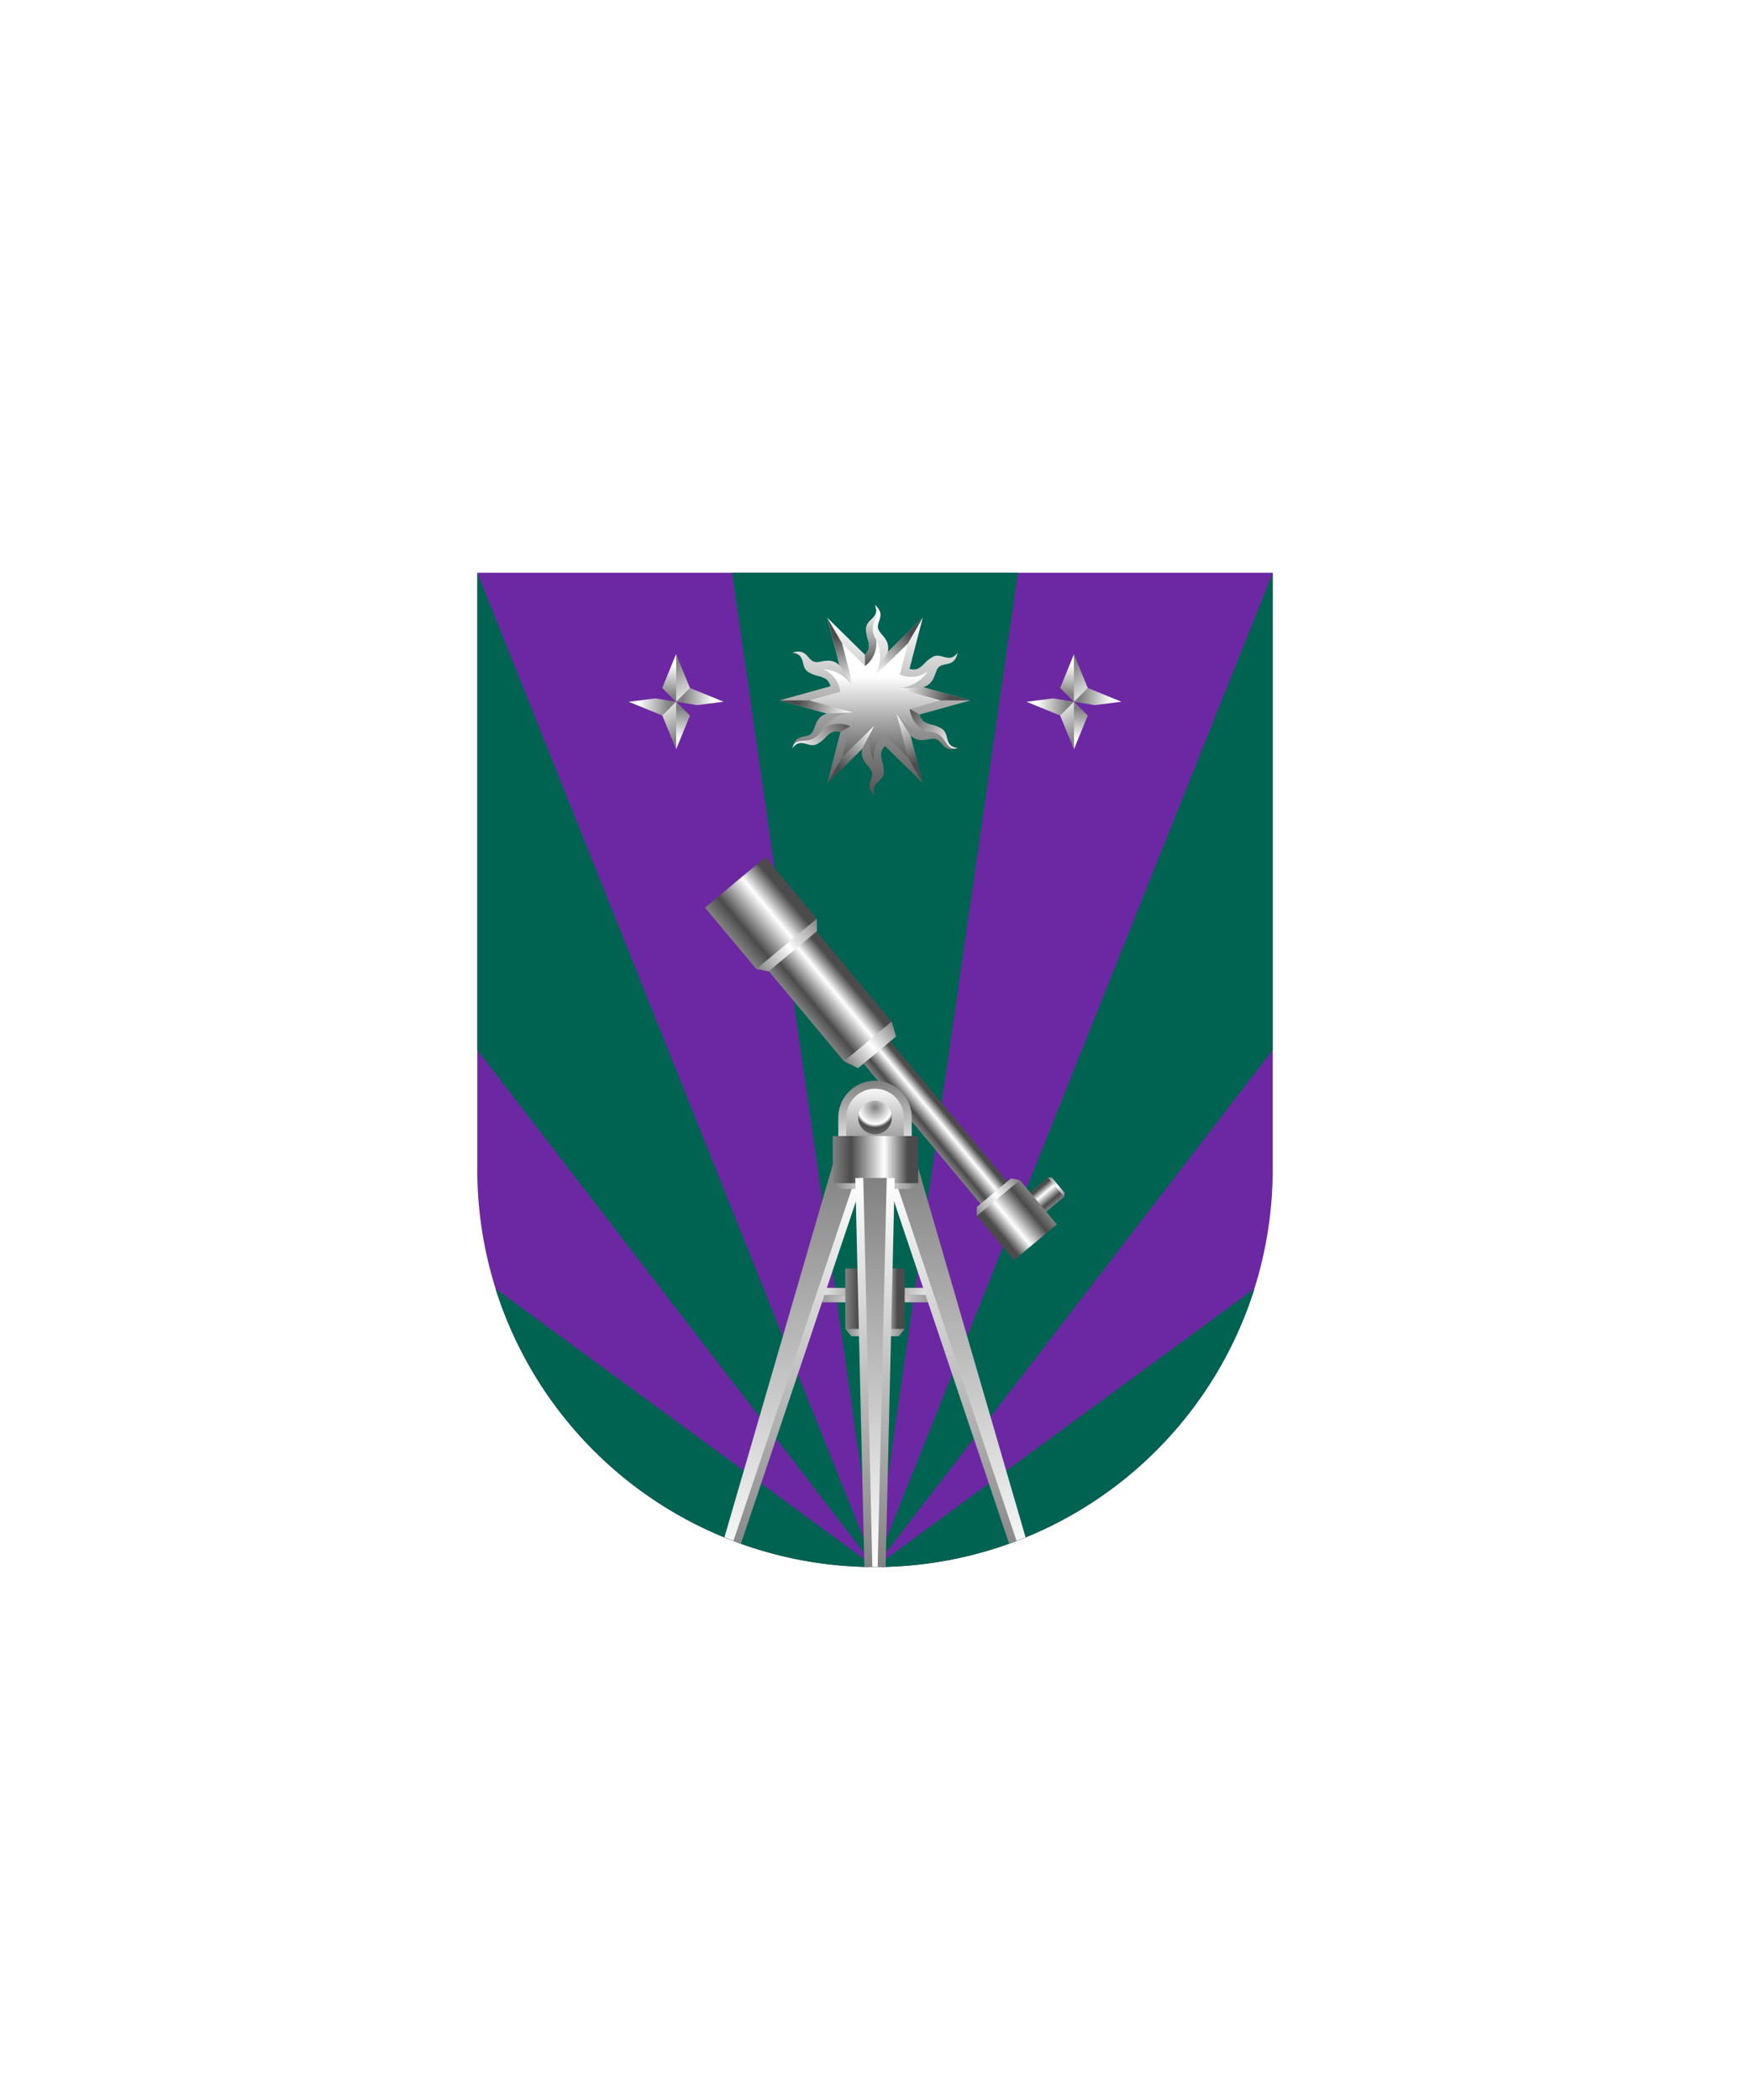 <svg xmlns="http://www.w3.org/2000/svg" xmlns:xlink="http://www.w3.org/1999/xlink" viewBox="0 0 220 264"><path d="M60 72v75a50 50 0 0 0 50 50 50 50 0 0 0 50-50V72Z" fill="#6c28a2"/><path d="M62.292 162 110 197a50.017 50.017 0 0 1-47.708-35Zm29.736-90L110 197l17.972-125H92.028ZM60 132l50 65L60 72v60Zm97.707 30L110 197a50.018 50.018 0 0 0 47.707-35ZM160 72l-50 125 50-65V72Z" fill="#006351"/><defs><linearGradient gradientUnits="userSpaceOnUse" id="h79-a" x1="5.232" x2="5.232" y1="9.831" y2="1.213"><stop offset="0" stop-color="gray"/><stop offset="0.239" stop-color="#4b4b4b"/><stop offset="0.681" stop-color="#fff"/><stop offset="1" stop-color="#4b4b4b"/></linearGradient><linearGradient gradientUnits="userSpaceOnUse" id="h79-b" x1="10.672" x2="10.672" y1="9.9"><stop offset="0" stop-color="#818181"/><stop offset="0.5" stop-color="#fff"/><stop offset="1" stop-color="#818181"/></linearGradient><linearGradient gradientTransform="matrix(1, 0, 0, -1, 0, 16389.966)" gradientUnits="userSpaceOnUse" id="h79-c" x1="1.219" x2="1.006" y1="16388.712" y2="16384.84"><stop offset="0" stop-color="#fff"/><stop offset="1" stop-color="gray"/></linearGradient><linearGradient id="h79-d" x1="3.855" x2="0.918" xlink:href="#h79-c" y1="16383.849" y2="16388.191"/><linearGradient gradientTransform="matrix(1, 0, 0, -1, 0, 16397.215)" id="h79-e" x1="5.311" x2="5.098" xlink:href="#h79-c" y1="16395.968" y2="16392.096"/><linearGradient gradientTransform="matrix(1, 0, 0, -1, 0, 16392.834)" gradientUnits="userSpaceOnUse" id="h79-f" x1="1.467" x2="5.863" y1="16384.254" y2="16389.174"><stop offset="0" stop-color="#fff"/><stop offset="1" stop-color="#4b4b4b"/></linearGradient><linearGradient gradientTransform="matrix(1, 0, 0, 1, 0, 0)" id="h79-g" x1="0.817" x2="0.817" xlink:href="#h79-f" y1="0.465" y2="8"/><linearGradient gradientTransform="matrix(1, 0, 0, -1, 0, 16408)" id="h79-h" x1="12" x2="12" xlink:href="#h79-f" y1="16406.331" y2="16383.113"/><linearGradient gradientTransform="matrix(1, 0, 0, -1, 0, 16408)" id="h79-i" x1="12.001" x2="12.001" xlink:href="#h79-f" y1="16399.102" y2="16387.644"/><clipPath id="h79-j"><path d="M60,72v75a50,50,0,0,0,50,50h0a50,50,0,0,0,50-50V72Z" fill="none"/></clipPath><filter id="h79-k" name="shadow"><feDropShadow dx="0" dy="2" stdDeviation="0"/></filter><linearGradient gradientUnits="userSpaceOnUse" id="h79-l" x1="101.627" x2="118.373" y1="162.358" y2="162.358"><stop offset="0" stop-color="#fff"/><stop offset="0.5" stop-color="#818181"/><stop offset="1" stop-color="#fff"/></linearGradient><linearGradient id="h79-m" x1="101.627" x2="118.373" xlink:href="#h79-b" y1="163.266" y2="163.266"/><linearGradient gradientUnits="userSpaceOnUse" id="h79-n" x1="110" x2="110" y1="145.3" y2="136.371"><stop offset="0" stop-color="gray"/><stop offset="1" stop-color="#fff"/></linearGradient><linearGradient gradientTransform="matrix(1, 0, 0, 1, 0, 0)" id="h79-o" x1="110" x2="110" xlink:href="#h79-c" y1="145.8" y2="135.871"/><radialGradient cx="110" cy="139.219" gradientUnits="userSpaceOnUse" id="h79-p" r="4.231"><stop offset="0" stop-color="gray"/><stop offset="0.5" stop-color="#fff"/><stop offset="0.6" stop-color="#4b4b4b"/><stop offset="1" stop-color="gray"/></radialGradient><linearGradient gradientTransform="matrix(1, 0, 0, 1, 0, 0)" id="h79-q" x1="110" x2="110" xlink:href="#h79-c" y1="197.482" y2="145.181"/><linearGradient gradientTransform="matrix(1, 0, 0, 1, 0, 0)" id="h79-r" x1="110" x2="110" xlink:href="#h79-c" y1="148.044" y2="197.759"/><linearGradient gradientTransform="matrix(1, 0, 0, 1, 0, 0)" id="h79-s" x1="110" x2="110" xlink:href="#h79-c" y1="197.482" y2="148.085"/><linearGradient gradientTransform="matrix(1, 0, 0, 1, 0, 0)" id="h79-t" x1="110" x2="110" xlink:href="#h79-c" y1="148.074" y2="198.1"/><symbol id="h79-v" viewBox="0 0 3.609 5.966"><path d="M1.734,0,0,4.233,1.735,5.966l.424-2.62Z" fill="url(#h79-c)"/><path d="M1.735,0V5.966l1.874-1.4Z" fill="url(#h79-d)"/></symbol><symbol id="h79-u" viewBox="0 0 11.932 11.932"><use height="5.966" transform="translate(4.231)" width="3.609" xlink:href="#h79-v"/><use height="5.966" transform="translate(11.932 4.231) rotate(90)" width="3.609" xlink:href="#h79-v"/><use height="5.966" transform="translate(7.701 11.932) rotate(180)" width="3.609" xlink:href="#h79-v"/><use height="5.966" transform="translate(0 7.701) rotate(-90)" width="3.609" xlink:href="#h79-v"/><path d="M5.965,0,4.231,4.233,5.966,5.966Z" fill="url(#h79-e)"/></symbol><symbol id="h79-ae" viewBox="0 0 11.277 9.92"><path d="M10.068,0a25.645,25.645,0,0,1,.4,4.96,25.281,25.281,0,0,1-.4,4.94L0,9.92V.02Z" fill="url(#h79-a)"/><polygon fill="url(#h79-b)" points="11.277 1 10.068 0 10.068 9.9 11.277 8.9 11.277 1"/></symbol><symbol id="h79-am" viewBox="0 0 7.269 10.683"><path d="M2.876,5.922.959,9.554,4.731,6.007l2.538-4.4Z" fill="url(#h79-f)"/><path d="M1.424,4.425c.882,2.174-1.4,6.258-1.4,6.258L0,6.254a1.5,1.5,0,0,0,.51-.94c0-1.045-.348-1.082-.348-2.33S1.978,1.682,1.268,0h0C2.526,1.427.03,2.011,1.424,4.425Z" fill="url(#h79-g)"/></symbol><symbol id="h79-al" viewBox="0 0 24 24"><path d="M6.39,10.225a1.505,1.505,0,0,0-.558-.911c-.906-.523-1.112-.24-2.193-.863S3.42,6.226,1.608,6h0c1.661-.539,1.841.646,2.559,1.06s1.754-.437,2.9.18a2.748,2.748,0,0,1,.468.329L6,1.608H6l4.733,4.647a1.51,1.51,0,0,0,.51-.94c0-1.046-.349-1.083-.349-2.33S12.71,1.682,12,0h0c1.3,1.168.361,1.917.361,2.745s1.256,1.3,1.3,2.605a2.708,2.708,0,0,1-.05.571L18,1.608,16.342,8.03A1.506,1.506,0,0,0,17.411,8c.906-.523.763-.843,1.844-1.467s2.036.921,3.137-.535h0c-.362,1.707-1.479,1.271-2.2,1.686s-.5,1.737-1.609,2.424a2.7,2.7,0,0,1-.519.242L24,12l-6.39,1.776a1.5,1.5,0,0,0,.559.911c.905.523,1.111.239,2.192.863s.22,2.225,2.032,2.45h0c-1.66.54-1.841-.645-2.558-1.059s-1.754.437-2.9-.181a2.748,2.748,0,0,1-.469-.328L18,22.393h0l-4.732-4.647a1.5,1.5,0,0,0-.51.94c0,1.046.348,1.082.348,2.33S11.29,22.319,12,24h0c-1.3-1.168-.362-1.917-.362-2.745s-1.255-1.3-1.295-2.605a2.776,2.776,0,0,1,.05-.571L6,22.393H6l1.658-6.422A1.5,1.5,0,0,0,6.59,16c-.906.523-.764.843-1.844,1.467S2.709,16.544,1.608,18h0c.363-1.707,1.479-1.271,2.2-1.686s.5-1.737,1.608-2.424a2.723,2.723,0,0,1,.519-.242L0,12Z" fill="url(#h79-h)"/><use height="10.683" transform="translate(10.733)" width="7.269" xlink:href="#h79-am"/><use height="10.683" transform="matrix(0.5, -0.866, 0.866, 0.5, 0.974, 7.097)" width="7.269" xlink:href="#h79-am"/><use height="10.683" transform="translate(2.241 19.097) rotate(-120)" width="7.269" xlink:href="#h79-am"/><use height="10.683" transform="translate(13.267 24) rotate(180)" width="7.269" xlink:href="#h79-am"/><use height="10.683" transform="matrix(-0.5, 0.866, -0.866, -0.5, 23.026, 16.903)" width="7.269" xlink:href="#h79-am"/><use height="10.683" transform="matrix(0.5, 0.866, -0.866, 0.5, 21.759, 4.903)" width="7.269" xlink:href="#h79-am"/><path d="M10.754,7.677,7.868,4.843l1.425,5.521A4.792,4.792,0,0,0,5.518,8.078a3.582,3.582,0,0,1,2.114,2.841L3.737,12l5.492,1.525v0a4.792,4.792,0,0,0-3.868,2.126,3.582,3.582,0,0,1,3.517-.411h0L7.868,19.156l4.062-3.988.007,0a4.793,4.793,0,0,0-.092,4.413,3.582,3.582,0,0,1,1.4-3.251l0,0,2.886,2.834-1.425-5.52h0a4.794,4.794,0,0,0,3.775,2.286,3.582,3.582,0,0,1-2.114-2.841h0L20.264,12l-5.516-1.533.024.006A4.792,4.792,0,0,0,18.64,8.348a3.582,3.582,0,0,1-3.517.41h0l1.011-3.915L12.071,8.833l-.006,0a4.791,4.791,0,0,0,.092-4.412,3.583,3.583,0,0,1-1.4,3.251Z" fill="url(#h79-i)"/></symbol></defs><g clip-path="url(#h79-j)"><g filter="url(#h79-k)"><use height="11.932" transform="translate(79.034 82.254)" width="11.932" xlink:href="#h79-u"/><use height="11.932" transform="translate(129.045 82.254)" width="11.932" xlink:href="#h79-u"/><use height="9.92" transform="matrix(0.235, -0.196, 0.205, 0.246, 129.375, 149.992)" width="11.277" xlink:href="#h79-ae"/><use height="9.92" transform="matrix(1.657, 1.988, -0.341, 0.284, 111.687, 130.583)" width="11.277" xlink:href="#h79-ae"/><use height="9.92" transform="matrix(-0.461, -0.554, 0.546, -0.455, 127.444, 158.44)" width="11.277" xlink:href="#h79-ae"/><use height="9.92" transform="matrix(0.952, 1.143, -0.606, 0.505, 102.518, 116.908)" width="11.277" xlink:href="#h79-ae"/><use height="9.92" transform="translate(96.248 107.751) rotate(50.194)" width="11.277" xlink:href="#h79-ae"/><rect fill="url(#h79-l)" height="0.908" width="16.746" x="101.627" y="161.904"/><rect fill="url(#h79-m)" height="0.908" width="16.746" x="101.627" y="162.812"/><use height="9.92" transform="translate(113.745 159.464) rotate(90) scale(0.755)" width="11.277" xlink:href="#h79-ae"/><path d="M110,136.371a4.12,4.12,0,0,0-4.115,4.115V145.3h8.23v-4.814A4.119,4.119,0,0,0,110,136.371Z" fill="url(#h79-n)" stroke="url(#h79-o)" stroke-miterlimit="10"/><circle cx="110" cy="140.487" fill="url(#h79-p)" r="2.115"/><polyline fill="url(#h79-q)" points="111.975 148.085 128.574 197.482 130.156 197.482 114.954 145.181 105.046 145.181 89.844 197.482 91.426 197.482 108.025 148.085"/><path d="M111.975,148.2l16.6,49.4m-37.148,0,16.6-49.4" fill="none" stroke="url(#h79-r)" stroke-miterlimit="10"/><use height="9.92" transform="translate(115.439 142.815) rotate(90) scale(0.589 1.084)" width="11.277" xlink:href="#h79-ae"/><use height="24" transform="translate(98 76.05)" width="24" xlink:href="#h79-al"/></g><polyline fill="url(#h79-s)" points="108.025 148.085 109.181 197.482 110.819 197.482 111.975 148.085"/><polyline fill="none" points="108.025 148.085 109.181 197.6 110.819 197.6 111.975 148.085" stroke="url(#h79-t)" stroke-miterlimit="10"/></g></svg>